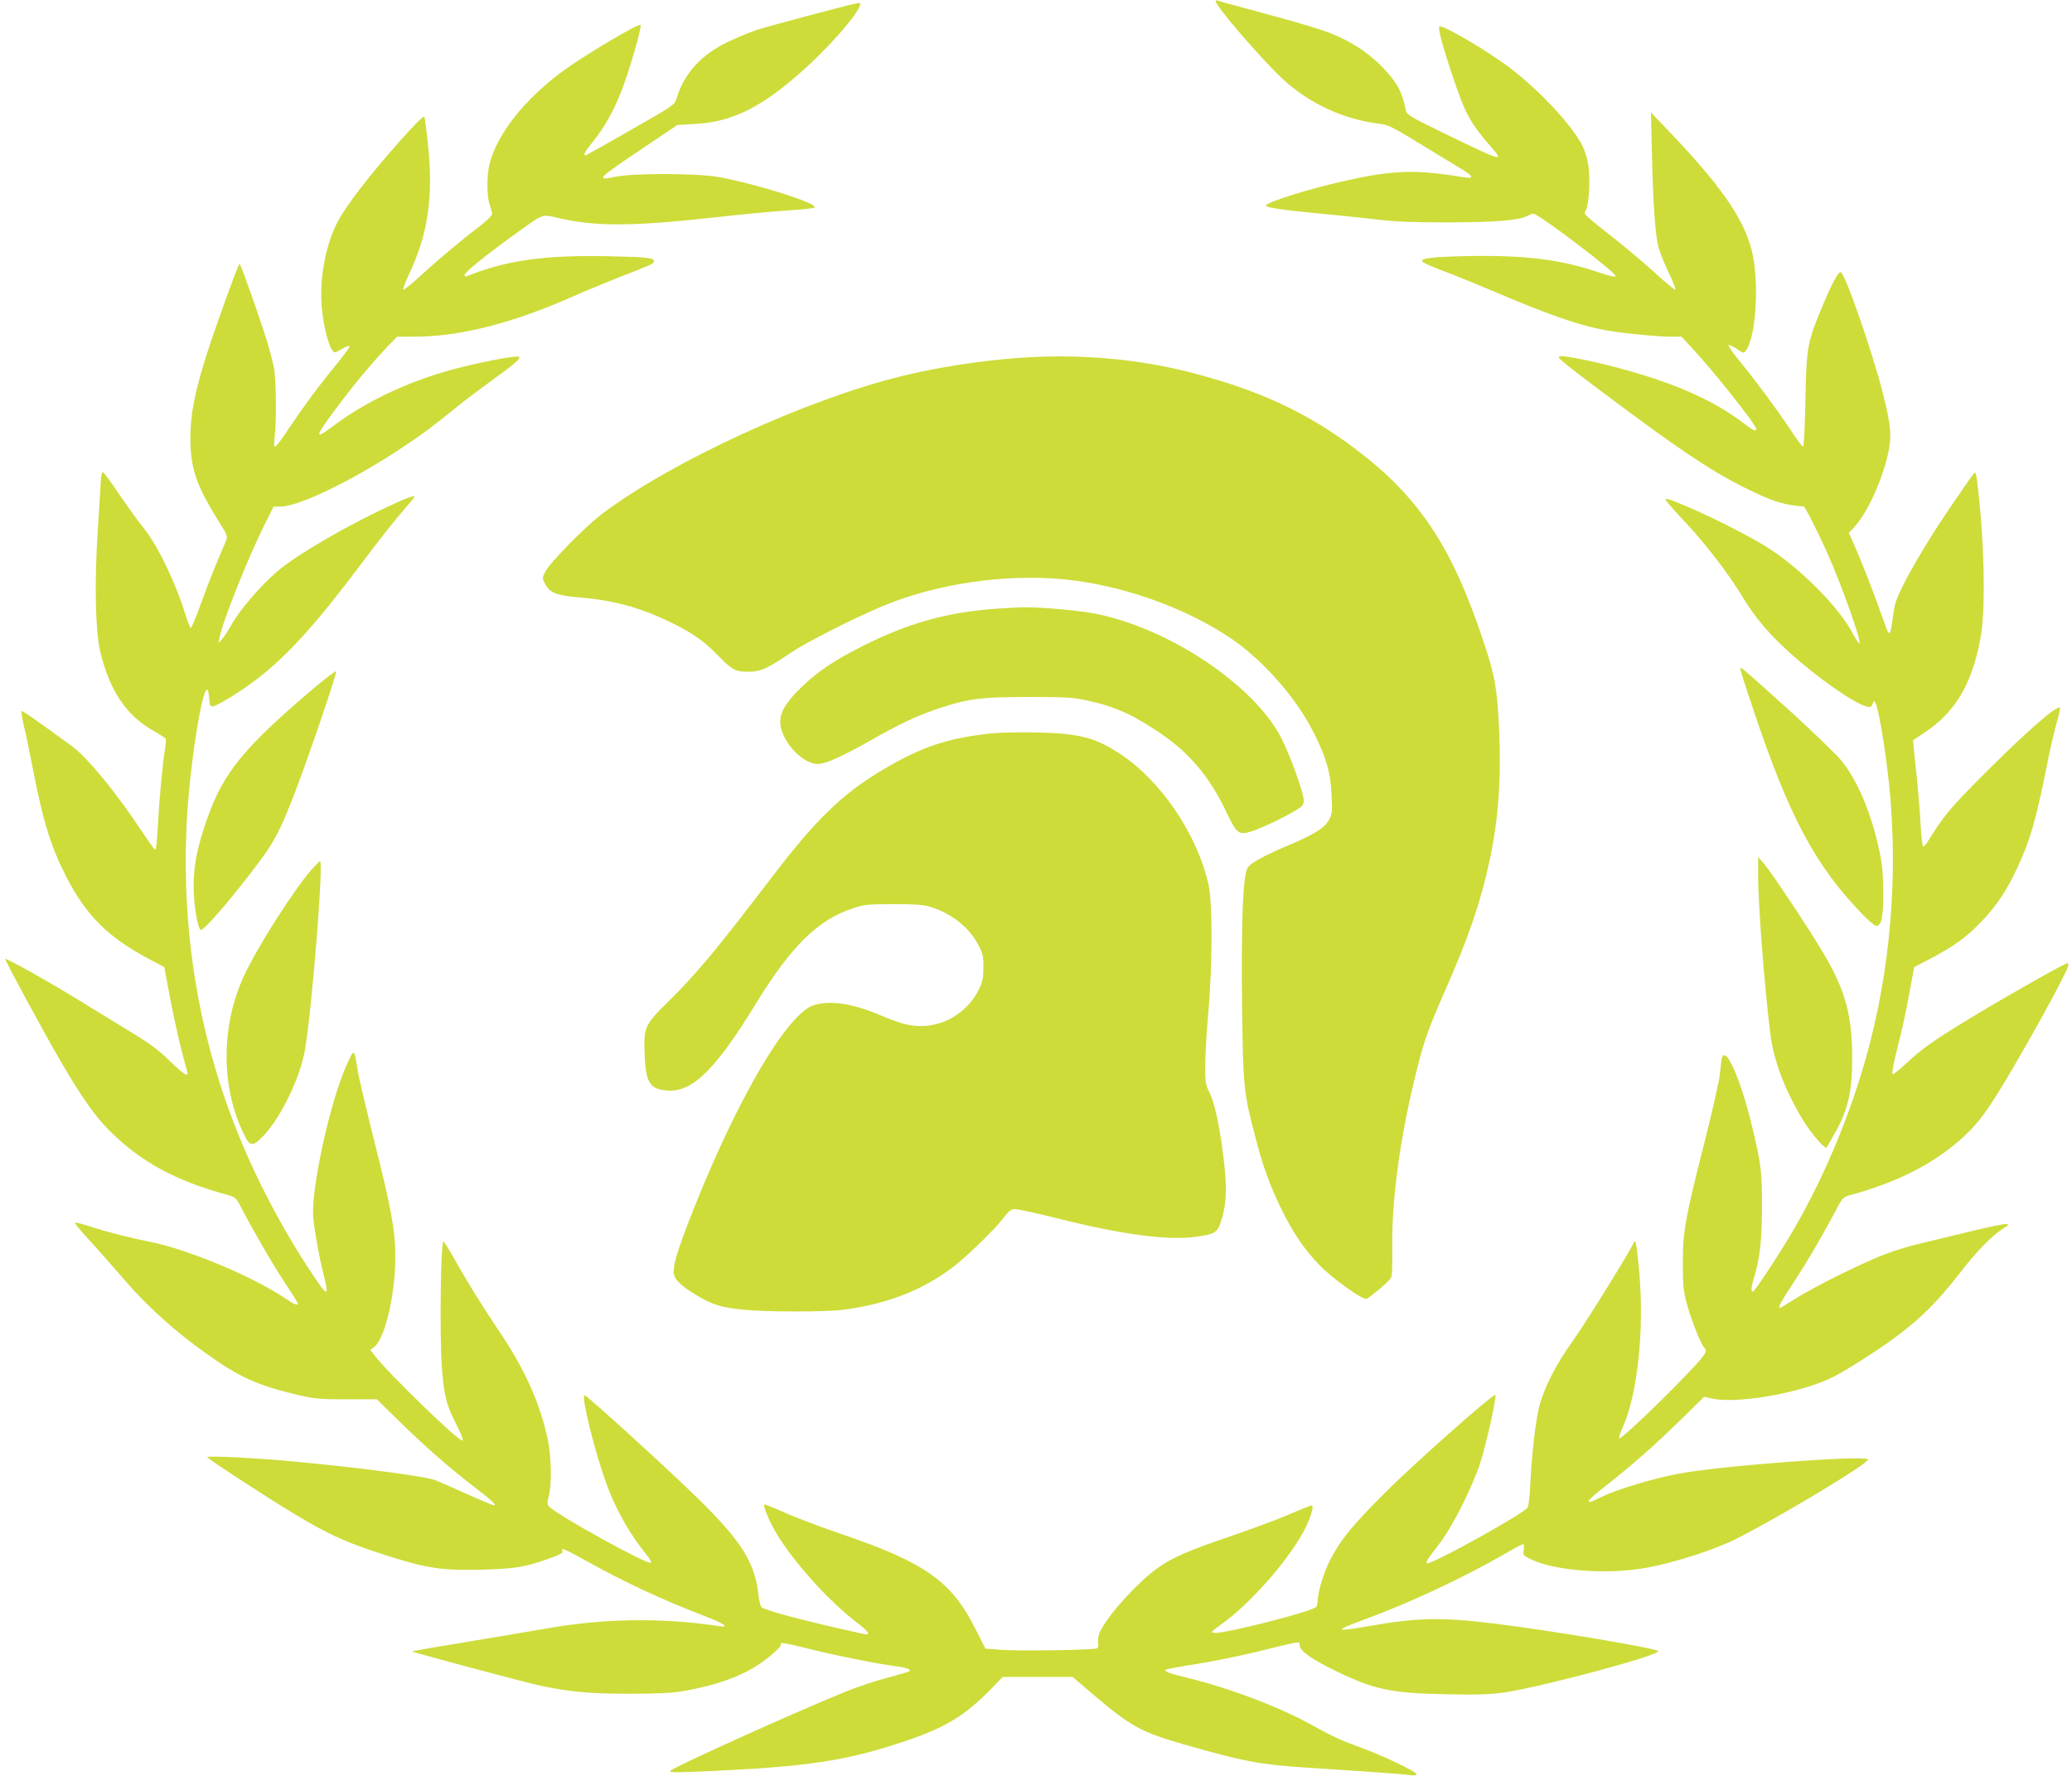 <?xml version="1.0" standalone="no"?>
<!DOCTYPE svg PUBLIC "-//W3C//DTD SVG 20010904//EN"
 "http://www.w3.org/TR/2001/REC-SVG-20010904/DTD/svg10.dtd">
<svg version="1.0" xmlns="http://www.w3.org/2000/svg"
 width="1280pt" height="1097pt" viewBox="0 0 1280 1097"
 preserveAspectRatio="xMidYMid meet">
<g transform="translate(0,1097) scale(0.1,-0.1)"
fill="#cddc39" stroke="none">
<path d="M7510 10962 c0 -29 275 -349 410 -476 164 -154 378 -254 605 -281 53
-7 81 -21 250 -125 105 -64 218 -133 253 -154 74 -44 80 -62 20 -52 -309 51
-443 46 -756 -25 -213 -48 -472 -130 -472 -149 0 -12 104 -28 340 -50 118 -11
278 -28 355 -37 105 -13 213 -17 430 -17 296 1 434 12 488 39 16 8 34 15 39
15 32 0 508 -361 508 -385 0 -9 -32 -2 -112 25 -228 77 -447 104 -795 98 -249
-5 -317 -15 -277 -41 10 -7 71 -33 134 -56 63 -24 203 -81 311 -127 316 -134
491 -196 646 -228 91 -20 341 -46 432 -46 l69 0 60 -65 c132 -140 402 -481
402 -506 0 -18 -22 -8 -85 41 -139 106 -322 197 -542 270 -159 52 -337 99
-472 124 -94 18 -121 20 -121 8 0 -12 124 -108 440 -342 377 -279 565 -399
785 -500 114 -53 179 -71 287 -79 9 -1 77 -135 144 -282 89 -198 215 -551 201
-565 -2 -3 -26 33 -51 80 -87 153 -301 370 -493 498 -96 65 -338 190 -503 261
-124 53 -150 62 -150 49 0 -5 52 -65 116 -133 132 -140 273 -324 363 -473 73
-121 162 -226 291 -342 166 -150 396 -311 472 -329 23 -6 29 -3 36 16 9 22 9
23 19 4 15 -28 50 -223 72 -405 70 -551 33 -1145 -104 -1681 -100 -393 -265
-801 -465 -1149 -84 -147 -250 -400 -262 -400 -12 0 -10 29 7 84 37 121 49
229 50 436 0 221 -5 265 -60 495 -72 302 -169 520 -189 422 -3 -12 -7 -53 -11
-91 -3 -38 -46 -228 -95 -422 -121 -477 -134 -550 -134 -749 0 -134 4 -173 23
-244 27 -101 88 -256 109 -277 13 -13 13 -19 1 -41 -33 -61 -512 -533 -527
-519 -3 3 7 32 21 64 94 208 136 612 103 971 -15 161 -23 203 -33 175 -14 -40
-300 -502 -374 -604 -104 -144 -179 -291 -209 -405 -24 -94 -46 -285 -56 -477
-3 -78 -11 -143 -17 -152 -34 -44 -606 -360 -623 -344 -4 4 1 18 10 30 9 13
44 59 77 103 77 104 195 340 243 485 35 109 101 401 94 421 -6 17 -490 -412
-684 -605 -203 -204 -270 -286 -334 -408 -40 -75 -80 -205 -80 -257 0 -14 -4
-31 -8 -38 -17 -27 -570 -168 -630 -161 -25 3 -21 7 43 53 188 134 440 425
526 609 31 67 47 126 32 126 -5 0 -65 -24 -134 -54 -69 -30 -230 -90 -359
-134 -273 -93 -367 -134 -458 -199 -133 -94 -333 -321 -362 -408 -7 -20 -9
-47 -6 -59 4 -17 1 -26 -10 -30 -27 -10 -474 -17 -583 -9 l-104 8 -63 125
c-145 290 -313 408 -819 580 -132 45 -294 106 -359 136 -66 29 -122 52 -124
49 -10 -10 33 -111 81 -189 106 -173 314 -404 484 -535 80 -61 96 -86 50 -76
-344 75 -606 144 -632 165 -7 6 -15 38 -19 73 -22 203 -104 334 -373 598 -176
173 -687 639 -701 639 -26 0 68 -373 143 -570 57 -150 142 -297 237 -412 22
-26 34 -49 29 -53 -22 -13 -567 288 -625 344 -17 18 -17 23 -5 73 18 72 15
234 -6 338 -45 222 -142 441 -303 678 -109 162 -202 313 -287 465 -27 48 -52
87 -55 87 -18 0 -25 -580 -10 -780 13 -173 28 -233 90 -352 32 -63 45 -98 36
-98 -29 0 -458 416 -542 526 l-27 35 23 16 c67 47 133 327 132 558 0 165 -24
295 -137 744 -46 185 -90 370 -96 411 -21 134 -20 134 -66 34 -101 -218 -223
-771 -208 -944 8 -86 37 -249 66 -362 34 -137 23 -133 -85 31 -181 274 -342
584 -459 881 -231 587 -333 1209 -305 1859 14 336 92 851 128 851 5 0 10 -24
12 -52 3 -48 5 -53 25 -51 30 4 186 101 281 176 188 148 352 330 625 692 140
187 196 257 325 408 29 33 4 28 -108 -23 -279 -126 -611 -318 -733 -425 -102
-89 -227 -235 -277 -325 -19 -34 -45 -74 -58 -88 l-23 -27 7 35 c19 101 176
494 279 700 l55 110 41 0 c114 0 444 159 754 365 127 84 187 129 356 266 31
26 119 91 195 147 141 101 182 137 171 148 -9 9 -183 -22 -347 -62 -306 -75
-586 -203 -807 -370 -113 -85 -110 -66 22 111 100 135 215 274 308 372 l70 73
106 0 c276 0 597 80 961 240 88 39 224 95 302 126 199 77 218 85 218 99 0 23
-42 27 -285 32 -391 8 -631 -26 -867 -122 -12 -5 -18 -3 -18 7 0 16 146 133
323 260 171 122 151 115 262 90 230 -53 461 -51 988 8 148 17 339 34 424 40
86 5 160 13 165 18 25 25 -369 149 -597 189 -135 23 -526 24 -633 1 -128 -27
-114 -13 188 189 l195 131 105 6 c233 12 412 101 667 328 146 130 310 312 347
386 16 30 14 37 -9 32 -67 -13 -565 -146 -623 -166 -42 -14 -123 -48 -180 -75
-161 -78 -267 -195 -312 -346 -13 -42 -15 -43 -285 -197 -149 -86 -275 -156
-278 -156 -16 0 -4 24 44 82 70 87 126 185 175 308 48 119 131 406 121 416
-12 12 -357 -194 -484 -288 -235 -175 -400 -384 -448 -568 -19 -70 -18 -203 0
-255 8 -22 15 -48 15 -57 0 -10 -35 -44 -82 -80 -109 -82 -251 -202 -364 -305
-50 -46 -96 -83 -102 -83 -6 0 11 46 38 103 113 239 147 470 115 782 -9 94
-20 176 -24 183 -5 8 -60 -47 -160 -160 -176 -198 -325 -391 -375 -488 -78
-148 -117 -372 -96 -552 12 -104 39 -210 63 -242 13 -18 15 -18 60 9 27 15 47
22 47 15 0 -6 -38 -57 -83 -113 -103 -125 -201 -257 -296 -399 -39 -60 -76
-108 -82 -108 -7 0 -7 21 -2 63 12 94 9 364 -6 432 -7 33 -24 98 -38 145 -35
119 -166 490 -173 490 -9 0 -172 -454 -219 -610 -62 -205 -84 -325 -85 -465 0
-184 36 -293 168 -504 63 -101 64 -105 51 -135 -60 -139 -110 -263 -155 -388
-29 -82 -57 -148 -61 -148 -4 0 -19 38 -34 84 -59 194 -171 427 -257 533 -29
35 -95 127 -148 204 -52 78 -99 142 -105 142 -5 1 -11 -23 -12 -53 -2 -30 -10
-169 -19 -308 -21 -318 -15 -615 14 -742 57 -244 161 -400 330 -495 40 -22 74
-45 76 -50 2 -6 0 -35 -5 -65 -16 -97 -37 -331 -44 -477 -4 -79 -11 -143 -16
-143 -4 0 -41 51 -82 113 -158 239 -336 456 -430 525 -214 157 -309 223 -314
219 -3 -3 4 -45 15 -94 12 -48 37 -171 57 -273 61 -314 110 -473 203 -654 122
-239 257 -375 511 -510 l96 -51 11 -60 c50 -270 83 -416 130 -582 12 -42 -17
-25 -110 65 -70 68 -126 109 -241 178 -82 50 -226 138 -320 196 -176 109 -446
260 -453 254 -4 -5 232 -442 336 -621 132 -228 218 -350 311 -443 192 -191
408 -308 726 -394 44 -12 53 -19 74 -58 93 -177 196 -355 272 -471 49 -74 89
-138 89 -142 0 -15 -24 -5 -80 33 -193 131 -594 299 -820 345 -132 26 -276 63
-378 96 -51 17 -96 28 -99 25 -3 -3 39 -54 94 -113 54 -59 152 -170 216 -245
133 -155 310 -315 498 -448 207 -148 314 -197 565 -257 108 -25 136 -28 306
-28 l186 0 144 -141 c156 -153 298 -277 460 -402 110 -85 139 -112 119 -112
-6 0 -82 32 -169 71 -86 39 -174 77 -194 85 -69 24 -442 74 -863 114 -214 21
-545 38 -545 28 0 -9 375 -253 540 -352 192 -116 303 -168 495 -232 313 -104
405 -119 675 -111 193 6 254 16 390 64 82 28 103 41 94 54 -13 21 25 5 149
-65 232 -129 456 -234 707 -331 142 -54 185 -82 110 -71 -345 53 -711 48
-1065 -15 -60 -11 -261 -44 -445 -75 -184 -30 -346 -58 -360 -61 l-25 -6 30
-9 c139 -40 669 -181 740 -197 197 -43 320 -55 570 -55 182 0 264 4 340 17
194 34 347 88 458 161 74 49 148 116 141 127 -9 15 18 11 188 -31 164 -41 425
-92 529 -105 57 -7 88 -19 77 -30 -3 -3 -64 -21 -135 -40 -72 -18 -190 -58
-264 -88 -329 -134 -1079 -474 -1079 -488 0 -11 30 -11 285 1 586 28 815 65
1172 185 244 83 359 153 519 314 l79 81 215 0 216 0 124 -106 c237 -201 298
-235 571 -313 363 -104 460 -122 744 -141 408 -26 613 -41 648 -47 25 -3 37
-1 37 7 0 15 -214 117 -345 164 -128 47 -165 64 -305 141 -205 113 -505 226
-770 291 -111 27 -140 38 -128 49 3 3 61 14 129 25 169 26 355 64 534 110 83
21 153 36 158 33 4 -2 7 -13 7 -23 0 -29 81 -85 215 -150 243 -118 344 -140
680 -147 199 -4 274 -2 367 11 226 32 976 233 951 256 -20 19 -671 128 -1008
169 -330 41 -478 38 -778 -15 -215 -38 -220 -30 -30 40 281 103 610 257 865
404 59 34 111 62 117 62 6 0 7 -15 4 -34 -5 -32 -3 -36 37 -56 146 -74 473
-100 719 -56 177 32 419 110 555 178 268 135 816 464 816 491 0 30 -913 -38
-1173 -88 -162 -31 -387 -99 -477 -145 -113 -57 -100 -29 35 75 156 122 287
237 451 397 l151 148 54 -11 c120 -26 403 12 608 80 114 38 155 59 316 161
285 181 423 304 602 535 105 136 201 234 268 275 36 22 38 25 17 28 -12 2
-125 -22 -250 -53 -125 -30 -264 -64 -310 -75 -46 -11 -127 -36 -180 -56 -130
-48 -434 -198 -554 -273 -53 -34 -99 -61 -102 -61 -15 0 1 29 88 163 81 123
184 299 277 477 19 34 32 46 59 54 297 79 529 197 707 360 114 105 176 196
388 566 121 211 249 451 260 487 3 13 2 23 -2 23 -15 0 -326 -175 -563 -317
-254 -153 -333 -208 -438 -306 -39 -37 -76 -66 -81 -63 -5 3 8 73 29 156 34
132 52 216 94 445 l11 60 109 57 c144 77 215 129 309 227 92 97 152 187 217
325 80 170 117 298 180 613 21 109 51 238 65 287 14 49 23 91 21 94 -18 18
-219 -158 -486 -427 -194 -194 -235 -245 -333 -403 -10 -16 -21 -28 -26 -28
-5 0 -12 57 -16 128 -3 70 -13 192 -21 272 -8 80 -18 170 -21 201 l-5 56 71
47 c193 129 295 303 347 591 32 177 22 615 -23 968 -3 26 -8 47 -12 47 -7 -1
-24 -25 -157 -220 -160 -235 -300 -479 -333 -580 -6 -19 -15 -68 -20 -108 -9
-72 -15 -91 -26 -80 -3 3 -26 63 -50 132 -45 128 -122 324 -168 427 l-26 57
35 37 c78 86 164 270 205 440 27 116 22 183 -30 388 -66 259 -232 736 -259
745 -16 5 -56 -70 -118 -220 -90 -216 -95 -248 -101 -575 -3 -156 -9 -283 -14
-283 -5 0 -41 48 -80 108 -89 133 -211 297 -313 422 -43 52 -73 96 -68 98 6 2
29 -9 52 -24 41 -28 43 -28 56 -9 64 87 83 434 35 620 -53 203 -195 405 -531
755 l-91 95 6 -255 c7 -313 20 -497 40 -575 8 -33 38 -106 65 -162 27 -57 45
-103 39 -103 -6 0 -60 45 -120 100 -61 55 -167 145 -237 201 -228 181 -209
162 -193 195 19 41 26 211 11 286 -6 34 -22 83 -35 109 -63 123 -255 331 -437
472 -134 104 -430 279 -446 263 -10 -10 18 -117 79 -298 78 -236 110 -296 233
-437 92 -106 91 -106 -296 82 -196 95 -218 109 -223 134 -24 118 -53 171 -139
262 -77 80 -160 139 -267 190 -84 40 -197 75 -549 170 -102 27 -193 52 -202
56 -10 4 -18 3 -18 -3z"/>
<path d="M6295 8759 c-246 -18 -502 -58 -730 -114 -585 -144 -1410 -523 -1841
-846 -105 -79 -325 -302 -355 -360 -20 -40 -20 -41 -1 -77 28 -55 71 -71 212
-83 207 -17 371 -61 555 -150 138 -66 211 -117 297 -205 90 -93 110 -104 191
-104 75 0 118 19 263 118 95 64 379 208 561 285 338 142 763 204 1134 167 348
-35 733 -171 1013 -357 207 -138 416 -375 526 -598 76 -153 100 -240 106 -380
5 -93 3 -115 -13 -145 -27 -52 -87 -91 -234 -154 -169 -71 -248 -114 -271
-146 -29 -41 -41 -322 -35 -850 6 -503 10 -542 82 -815 46 -178 86 -288 154
-431 74 -153 144 -258 240 -358 82 -85 273 -222 294 -210 36 21 139 109 149
128 8 14 11 76 9 196 -4 296 49 679 150 1085 45 181 73 261 172 485 149 339
220 543 276 800 57 256 76 518 62 822 -12 257 -26 334 -97 546 -194 585 -398
892 -789 1187 -302 229 -610 371 -1040 479 -322 81 -685 111 -1040 85z"/>
<path d="M6164 7210 c-312 -21 -555 -89 -844 -236 -166 -84 -268 -152 -363
-244 -96 -90 -137 -157 -137 -219 0 -112 133 -261 233 -261 47 0 149 46 340
154 175 99 279 147 408 190 181 60 261 70 554 70 231 0 271 -2 363 -22 170
-37 282 -87 456 -206 175 -119 303 -272 401 -481 65 -137 77 -146 157 -121 90
29 296 134 313 159 13 21 13 30 -4 93 -25 88 -81 235 -121 315 -164 332 -698
690 -1160 779 -96 19 -350 41 -440 38 -25 0 -95 -4 -156 -8z"/>
<path d="M10750 6840 c0 -7 36 -120 81 -253 222 -664 385 -969 678 -1269 36
-38 73 -68 82 -68 32 0 44 57 43 210 -1 109 -6 171 -23 249 -51 239 -137 444
-240 567 -32 38 -170 171 -306 295 -295 267 -315 284 -315 269z"/>
<path d="M1944 6723 c-439 -372 -566 -528 -667 -819 -58 -168 -80 -275 -81
-404 0 -112 23 -262 44 -275 16 -10 200 204 364 424 94 126 133 203 219 428
80 207 259 733 254 746 -1 5 -61 -40 -133 -100z"/>
<path d="M6135 6440 c-276 -28 -438 -81 -682 -226 -247 -146 -413 -307 -683
-661 -349 -457 -463 -594 -639 -768 -148 -146 -155 -160 -149 -323 7 -180 30
-220 137 -229 156 -14 298 124 551 537 216 353 381 516 595 587 74 25 93 27
250 27 117 1 185 -3 220 -13 134 -38 247 -124 306 -234 30 -55 34 -71 34 -142
0 -68 -4 -89 -29 -140 -63 -127 -192 -214 -331 -223 -83 -5 -142 9 -281 68
-166 70 -300 91 -404 61 -161 -46 -468 -564 -744 -1258 -101 -254 -134 -362
-122 -408 9 -37 54 -77 146 -131 93 -55 144 -71 279 -85 141 -15 513 -15 626
0 264 35 478 118 666 258 85 64 261 234 316 306 37 48 49 57 76 57 18 0 138
-27 267 -59 390 -98 676 -136 846 -112 129 18 137 24 165 123 28 99 29 200 4
393 -23 180 -52 310 -83 375 -25 50 -27 65 -27 170 1 63 9 212 20 330 25 288
26 672 1 783 -68 309 -293 643 -546 809 -155 102 -252 127 -515 133 -99 2
-220 0 -270 -5z"/>
<path d="M10861 5570 c-1 -178 38 -685 75 -983 21 -168 85 -340 199 -532 47
-80 138 -186 149 -174 2 2 29 50 60 105 73 132 98 243 98 449 1 253 -42 414
-167 628 -91 156 -329 515 -379 572 l-35 40 0 -105z"/>
<path d="M1925 5598 c-111 -127 -330 -471 -416 -653 -145 -310 -146 -692 -1
-985 37 -76 55 -76 125 -1 107 116 223 359 251 526 44 258 116 1165 93 1165
-3 0 -26 -24 -52 -52z"/>
</g>
</svg>
